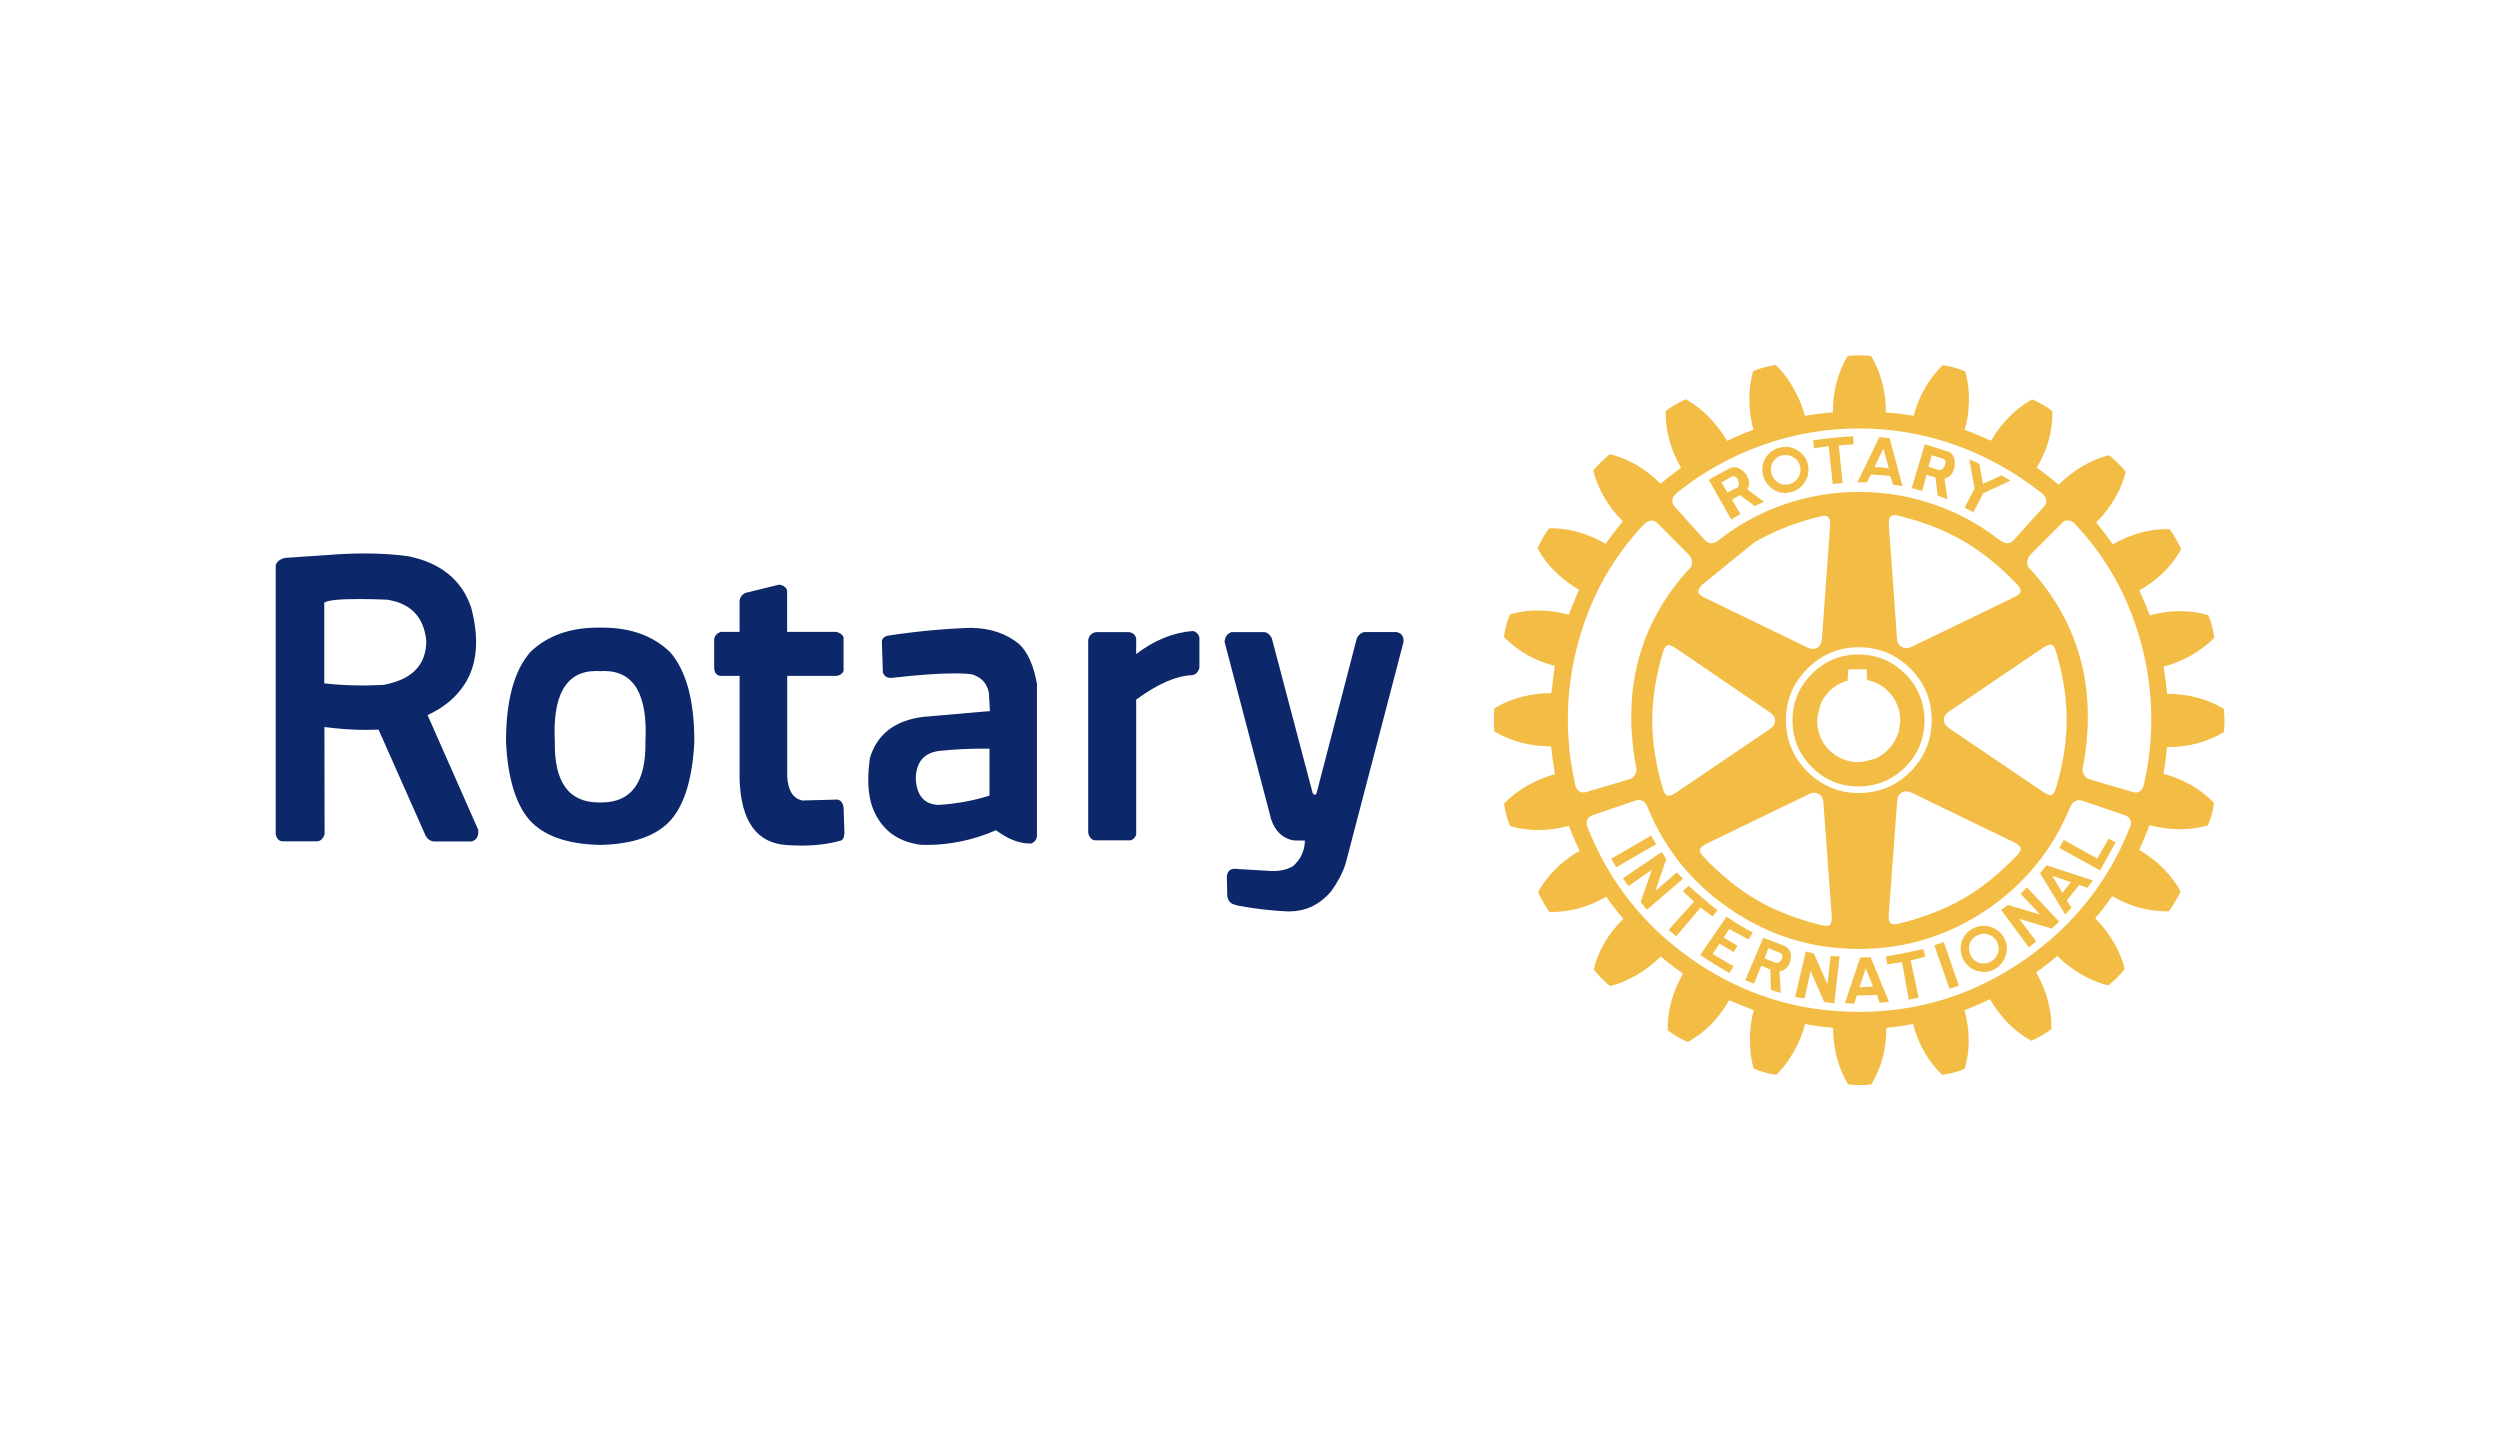 <?xml version="1.0" encoding="UTF-8"?><svg id="Layer_2" xmlns="http://www.w3.org/2000/svg" viewBox="0 0 295 170"><defs><style>.cls-1{fill:none;}.cls-2{fill:#f3bd45;}.cls-3{fill:#0c276a;}</style></defs><g id="Screen_Shot_2022-08-02_at_9.48.08_AM_Image"><g><g><path class="cls-3" d="M164.77,74.58h-3.8c-.35,.08-.63,.3-.85,.68l-4.77,18.35c-.05,.11-.12,.17-.19,.17s-.16-.06-.26-.17l-4.83-18.31c-.23-.43-.52-.67-.89-.71h-3.87c-.5,.18-.77,.57-.81,1.15l5.5,20.95c.47,1.39,1.33,2.21,2.57,2.47,.3,.02,.59,.02,.87,.02,.18,0,.36,0,.54,0-.03,1.23-.51,2.24-1.42,3.04-.69,.38-1.45,.56-2.3,.56-.18,0-.36,0-.54-.02l-3.54-.21c-.15-.02-.29-.04-.41-.04-.66,0-.99,.34-1,1.02l.05,2.25c.12,.55,.41,.87,.88,.97,.11,.03,.23,.06,.35,.11,2.05,.38,4.03,.61,5.95,.69h.04s.07-.01,.1-.01c1.95,0,3.6-.79,4.94-2.37,.78-1.09,1.35-2.17,1.7-3.25l6.83-26.14c.06-.67-.21-1.07-.83-1.2m-24.04-.12c-2.3,.18-4.53,1.08-6.67,2.72v-1.84c-.09-.43-.37-.68-.84-.75h-3.87c-.51,.07-.83,.37-.95,.91v22.8c.12,.49,.37,.78,.75,.86h4.31c.32-.16,.52-.39,.6-.69v-15.91c2.49-1.84,4.69-2.81,6.6-2.89,.42-.06,.71-.35,.86-.86v-3.56c-.09-.42-.34-.68-.73-.78h0s-.05,0-.07-.01m-29.95,20.52c-1.72-.05-2.62-1.09-2.72-3.12v-.02c.05-1.97,1.02-3.06,2.92-3.25h.05c1.65-.17,3.29-.25,4.91-.25,.27,0,.55,0,.82,0v5.54c-1.84,.59-3.83,.96-5.98,1.1m3.87-20.9c-3.33,.11-6.65,.43-9.94,.94-.43,.13-.65,.37-.65,.72l.12,3.62c.17,.42,.46,.63,.89,.63,.02,0,.04,0,.07,0h.07c3.15-.36,5.63-.53,7.45-.53,.77,0,1.42,.03,1.95,.1h.04c1.14,.33,1.82,1.06,2.04,2.19h0l.12,2.16-7.87,.68c-3.34,.42-5.44,2.04-6.29,4.85-.34,2.4-.24,4.35,.31,5.85,.99,2.58,2.89,4.04,5.72,4.4,.23,0,.45,.01,.68,.01,2.76,0,5.48-.57,8.17-1.73,1.4,1.04,2.72,1.56,3.94,1.56,.09,0,.17,0,.26,0,.02,0,.04-.02,.06-.03,.35-.21,.54-.48,.57-.8v-18.02c-.4-2.2-1.11-3.77-2.12-4.7-1.51-1.22-3.37-1.85-5.57-1.89m-43.86,5.11c.16-.01,.31-.02,.47-.02,3.54,0,5.17,2.79,4.88,8.36h0c.08,4.77-1.65,7.15-5.19,7.15-.05,0-.1,0-.15,0-.05,0-.1,0-.15,0-3.54,0-5.28-2.38-5.2-7.15-.29-5.57,1.34-8.36,4.88-8.36,.15,0,.31,0,.47,.02m.27-5.14c-.09,0-.18,0-.27,0-.09,0-.18,0-.26,0-3.31,0-5.96,.95-7.96,2.86-1.94,2.2-2.9,5.75-2.89,10.66,.21,4.21,1.13,7.26,2.74,9.15,1.68,1.9,4.48,2.89,8.37,2.97,3.9-.08,6.69-1.07,8.37-2.97,1.61-1.89,2.52-4.94,2.74-9.15,.01-4.92-.95-8.47-2.89-10.66-2-1.91-4.65-2.86-7.95-2.86m20.89-5.08l-4.05,.99c-.37,.19-.59,.48-.66,.85v3.74h-2.18c-.47,.13-.75,.42-.82,.87v3.43c.05,.53,.28,.83,.69,.89h2.31v12.21c.16,4.97,2.03,7.56,5.62,7.76,.58,.04,1.15,.06,1.7,.06,1.67,0,3.17-.19,4.51-.56,.31-.03,.49-.32,.54-.86,0-.03,0-.05,0-.08l-.1-3.02c-.1-.54-.34-.85-.73-.91-.02,0-.05,0-.07,0l-4.07,.11c-1.1-.24-1.69-1.19-1.78-2.83v-11.88h5.85c.39-.06,.66-.25,.8-.58v-3.85c0-.32-.28-.57-.83-.76h-5.83v-4.83h0c-.07-.39-.37-.64-.91-.74m-49.38,11.89c-1.44,0-2.88-.08-4.33-.24v-9.55h.07c.39-.27,1.73-.4,4.02-.4,.93,0,2.01,.02,3.24,.07h0v-.03l.04,.03c2.81,.41,4.37,2.02,4.67,4.82,.01,2.89-1.68,4.63-5.08,5.24h0c-.88,.04-1.75,.07-2.63,.07m.46-15.58c-1.49,0-3.07,.07-4.76,.21l-4.62,.31c-.08,.02-.16,.04-.24,.06-.45,.13-.75,.4-.9,.8v31.74c.12,.56,.4,.84,.83,.85h4.03c.4,0,.71-.28,.91-.82l-.02-12.67c1.68,.22,3.31,.34,4.9,.34,.5,0,1-.01,1.49-.03l5.5,12.4v.02c.24,.48,.57,.73,1.02,.77h4.46c.58-.16,.84-.61,.78-1.37l-5.98-13.54c1.71-.78,3.03-1.82,3.99-3.1,1.82-2.37,2.21-5.54,1.18-9.5,0-.04-.02-.07-.03-.11-1.11-3.24-3.58-5.25-7.4-6.03-1.55-.22-3.26-.33-5.13-.33"/><path class="cls-2" d="M219.49,113.01h0m-.07,3.49l.74-2.25h0l.86,2.17-1.61,.07m1.3-3.54l-1.22,.05-.02,.09-1.77,5.29,1.1,.05,.31-.96,2.37-.07,.33,.93,1.08-.12-2.1-5.13-.07-.14m-7.64-.67l-1.25,5.36c.24,.06,.61,.12,1.12,.19l.7-3.25,1.6,3.66,1.2,.17,.62-5.55c-.11,0-.21,0-.3,0-.31,0-.56-.02-.75-.05l-.38,3.33-1.61-3.62-.96-.24m13.88-.27c-2.14,.45-3.6,.74-4.4,.86l.15,.94,1.74-.27,.79,4.43,1.17-.24-.94-4.38,1.73-.46-.24-.89m4.41-.07h0m-1.99-.76l-1.12,.38,1.79,5.13c.46-.13,.83-.25,1.1-.36l-1.77-5.15m-19.72,2.45c-.06,0-.12-.01-.18-.03l-1.24-.48v-.02l.43-1.19,1.37,.53h0c.17,.08,.27,.2,.29,.36,.03,.11,0,.22-.05,.31-.05,.18-.16,.33-.31,.43-.09,.07-.19,.11-.3,.11m-1.59-2.98l-2.13,5.01c.34,.15,.68,.29,1.03,.4l.86-2.1,1.07,.45,.07,2.39c.27,.11,.66,.24,1.17,.36l-.17-2.53c.37-.05,.68-.22,.94-.53,.24-.29,.37-.62,.4-1.01l.03-.31c-.05-.59-.33-.99-.84-1.19h0l-2.44-.94m26.02,3.04c-.09,0-.19,0-.28-.02-.4-.06-.77-.26-1.03-.58l-.19-.29c-.14-.27-.22-.56-.24-.86,0-.68,.29-1.18,.88-1.51,.27-.16,.58-.25,.89-.25,.14,0,.28,.02,.42,.05,.46,.13,.83,.4,1.08,.81,.16,.32,.24,.62,.24,.89,0,.43-.15,.82-.45,1.15-.08,.13-.23,.25-.43,.36-.27,.16-.58,.24-.89,.24m-.02-4.43c-.47,0-.93,.12-1.34,.36-.88,.51-1.33,1.28-1.37,2.32,0,.34,.08,.72,.24,1.15l.14,.24c.35,.64,.95,1.1,1.66,1.27,.25,.06,.49,.1,.73,.1,.46,0,.91-.12,1.33-.36,.51-.32,.88-.74,1.1-1.25,.17-.38,.26-.77,.26-1.15,0-.46-.12-.91-.36-1.34-.37-.62-.97-1.07-1.67-1.25-.24-.07-.48-.1-.72-.1m-30.34-1.07l-3.09,4.53c1.12,.74,2.27,1.45,3.43,2.13l.5-.81-2.47-1.46,.81-1.2,1.66,.98,.48-.74c-.5-.27-1.04-.6-1.63-.98l.65-.99c1.24,.68,2,1.09,2.28,1.22l.5-.81c-.83-.42-1.86-1.04-3.11-1.87m35.43-3.47c-.4,.45-.64,.7-.72,.77l2.3,2.44-3.8-1.12c-.21,.16-.48,.35-.81,.57l3.28,4.44,.86-.72-2.01-2.66,3.83,1.14c.48-.4,.77-.67,.89-.81l-3.81-4.05m-39.91-.19l-.67,.65,1.3,1.24-3,3.33,.91,.76,2.87-3.4,1.41,1.05,.58-.72c-1.41-1.15-2.54-2.12-3.41-2.92h0m44.13,.86l-1.22-2.01,2.22,.74-1.01,1.27m-1.87-3.28l-.77,.96,2.97,4.86,.74-.79-.56-.86,1.48-1.84,.94,.36,.29-.4h0c.21-.27,.33-.43,.36-.48l-5.46-1.79m-44.87-.72h0m-.55-.83l-4.57,3.09c.14,.21,.37,.51,.67,.91l2.75-1.91-1.32,3.78s.17,.2,.36,.46c.15,.21,.28,.36,.41,.45l4.23-3.64-.74-.74-2.53,2.18,1.29-3.74c-.21-.37-.39-.64-.55-.84m52.76-1.61l-1.35,2.37-3.95-2.2-.53,.94,4.81,2.66,1.84-3.31h0l-.84-.45m-53.97-.36l-4.69,2.73,.55,1.03,4.72-2.73-.58-1.03m24.35-8.66c-.66-.01-1.31-.16-1.91-.43l-.15-.07c-.14-.08-.29-.16-.43-.24-.77-.48-1.39-1.17-1.79-1.99-.04-.1-.09-.21-.12-.32-.22-.53-.35-1.1-.36-1.67v-.46l.38-1.65c.08-.18,.17-.35,.27-.5,.44-.77,1.07-1.41,1.84-1.84,.22-.12,.45-.23,.69-.31l.41-.14,.09-1.34h2.15l.07,1.27c.83,.18,1.56,.53,2.18,1.05l.55,.55s.04,.04,.05,.07h0c.11,.12,.21,.26,.31,.4l.14,.24c.45,.76,.67,1.58,.67,2.46v.05l-.17,1.27c-.13,.4-.31,.79-.53,1.17-.42,.72-1.01,1.32-1.73,1.75-.16,.09-.31,.18-.45,.26l-1.5,.38c-.17,.02-.34,.03-.5,.03h-.17m.12-12.69c-2.14,0-3.96,.76-5.48,2.28-1.53,1.52-2.3,3.35-2.3,5.51s.77,3.98,2.3,5.51c1.52,1.52,3.34,2.27,5.48,2.27s3.98-.76,5.51-2.27c1.52-1.53,2.28-3.37,2.28-5.51s-.76-3.99-2.28-5.51h0c-1.53-1.52-3.37-2.28-5.51-2.28m-15.46-19.12l-.7-1.17,1.15-.67c.1-.05,.19-.08,.27-.08,.14,0,.28,.08,.4,.23,.17,.21,.25,.49,.22,.76h0c0,.15-.07,.29-.19,.36l-1.15,.58m.8-2.99c-.18,0-.35,.05-.52,.13-1.11,.58-1.94,1.03-2.48,1.37l2.66,4.69,1.07-.67-1-1.7,.96-.53,1.72,1.3,1.1-.51-1.96-1.46c.11-.21,.18-.4,.19-.58,.05-.59-.19-1.12-.72-1.6h0c-.35-.3-.69-.45-1.01-.45m27.73-.92l.62,3.45-1.17,2.25,1.03,.55,1.17-2.25,3.21-1.48c-.47-.27-.82-.48-1.06-.62l-2.2,1-.4-2.37h0l-1.2-.53m-21.66,3c-.41,0-.8-.15-1.11-.42-.38-.32-.59-.72-.63-1.2v-.14c-.02-.44,.13-.87,.43-1.19,.29-.33,.71-.53,1.15-.56,.04,0,.08,0,.12,0,.43,0,.81,.14,1.15,.41,.37,.3,.57,.69,.62,1.17v.17c0,.45-.15,.84-.45,1.17-.3,.34-.68,.53-1.14,.58-.05,0-.09,0-.14,0m0-4.45c-.09,0-.19,0-.28,.01-.68,.05-1.31,.36-1.77,.86-.47,.49-.73,1.14-.72,1.82l.03,.26c.08,.75,.4,1.37,.98,1.84,.5,.43,1.05,.64,1.66,.64,.1,0,.2,0,.3-.02,.68-.05,1.32-.37,1.77-.89,.47-.53,.71-1.14,.71-1.84v-.22c-.05-.73-.41-1.4-.98-1.84-.48-.41-1.09-.63-1.71-.63m18.18,2.76s-.06,0-.1-.01l-1.22-.41,.38-1.34c.69,.19,1.11,.32,1.27,.38h0c.24,.06,.36,.22,.36,.48-.02,.23-.1,.45-.27,.64-.14,.17-.28,.26-.43,.26m-1.75-3.06l-1.55,5.17c.32,.1,.73,.2,1.25,.32l.5-1.89,1.06,.31,.26,2.13,1.15,.45-.34-2.44c.4-.08,.72-.31,.94-.69,.21-.37,.29-.77,.27-1.19-.03-.72-.3-1.16-.81-1.32-1.6-.51-2.5-.79-2.71-.84m-4.26,2.83c-.56-.09-1.13-.15-1.7-.17l1.05-2.15,.65,2.32m-1.12-3.69l-2.59,5.33,1.1,.02,.5-.93c.85,.03,1.61,.09,2.28,.19l.32,1.01,1.12,.17-1.53-5.67-1.19-.12m-3.11-.1c-1.58,.09-3.15,.25-4.72,.48l.11,.93h0l1.73-.24,.47,4.46,1.17-.1-.45-4.45,1.75-.12-.07-.96m.64,67.92c-7.15,0-13.66-2.04-19.53-6.11-5.75-3.99-9.9-9.22-12.45-15.7-.12-.34-.12-.63,0-.89,.12-.24,.32-.41,.61-.5l5.12-1.75c.1-.03,.21-.05,.32-.05s.22,.02,.33,.05c.29,.11,.5,.33,.65,.65,2.01,5.01,5.27,9.07,9.79,12.16,4.58,3.14,9.64,4.72,15.18,4.72s10.58-1.55,15.14-4.64c4.47-3.03,7.74-7.06,9.81-12.07,.17-.4,.41-.66,.72-.78,.12-.05,.24-.07,.36-.07,.09,0,.19,.01,.28,.04l5.13,1.75c.29,.1,.49,.26,.6,.5,.13,.24,.13,.52,0,.84-2.55,6.48-6.72,11.73-12.5,15.73-5.89,4.09-12.4,6.13-19.53,6.13m-3.8-10.15c-.14,0-.32-.02-.52-.07-2.86-.69-5.41-1.67-7.64-2.95-2.2-1.28-4.33-2.99-6.36-5.15-.38-.4-.51-.72-.36-.98,.1-.16,.36-.35,.79-.58l12.02-5.82c.22-.11,.43-.16,.63-.16,.18,0,.36,.05,.52,.14,.34,.19,.52,.53,.55,1.01l.98,13.31c.05,.62-.04,1.02-.27,1.17-.08,.05-.19,.07-.33,.07m8-.18c-.27,0-.46-.09-.56-.26-.1-.16-.13-.49-.1-.98l.99-13.31c.03-.48,.2-.81,.53-1,.16-.09,.34-.14,.52-.14,.2,0,.42,.05,.65,.16l12.02,5.82c.56,.27,.84,.54,.86,.81,0,.21-.14,.45-.43,.74-2.03,2.15-4.15,3.87-6.37,5.15-2.2,1.26-4.75,2.24-7.63,2.94-.18,.04-.34,.06-.47,.06m-4.2-15.48c-2.36,0-4.38-.84-6.06-2.51-1.69-1.69-2.54-3.72-2.54-6.09s.84-4.4,2.54-6.08c1.67-1.68,3.69-2.52,6.06-2.52s4.39,.84,6.08,2.52c1.68,1.68,2.51,3.7,2.51,6.08s-.84,4.39-2.51,6.09c-1.69,1.67-3.72,2.51-6.08,2.51m-22.47,.31c-.08,0-.16-.02-.22-.05-.16-.08-.3-.32-.42-.72-.85-2.82-1.27-5.52-1.27-8.09s.43-5.25,1.27-8.09c.16-.53,.38-.8,.67-.81,.17,0,.47,.13,.89,.4l11.03,7.52c.42,.27,.63,.6,.63,.99s-.2,.71-.6,.98l-11.06,7.5c-.38,.26-.68,.38-.91,.38m45.05-.07c-.19,0-.49-.14-.89-.41l-11.06-7.49c-.4-.27-.6-.6-.6-.99s.2-.71,.6-.98l11.06-7.5c.37-.26,.67-.38,.9-.38,.08,0,.16,.02,.22,.05,.17,.08,.32,.32,.43,.72,.85,2.84,1.27,5.53,1.27,8.09s-.42,5.26-1.27,8.07c-.16,.54-.38,.81-.67,.81m-55.11-.31c-.19,0-.36-.06-.5-.17-.21-.14-.35-.37-.43-.69-1.29-5.73-1.16-11.39,.38-16.97,1.47-5.33,4.04-9.93,7.71-13.79,.29-.29,.58-.44,.89-.46,.02,0,.04,0,.06,0,.26,0,.5,.12,.66,.32l3.69,3.71c.27,.29,.39,.61,.38,.98,0,.33-.17,.64-.45,.81-5.83,6.47-7.86,14.29-6.11,23.47,.01,.3-.06,.57-.22,.81-.15,.21-.37,.37-.62,.43l-5.1,1.51c-.12,.03-.23,.05-.33,.05m65.2,0c-.1,0-.21-.02-.32-.05l-5.12-1.5c-.24-.07-.46-.22-.6-.43-.18-.23-.26-.52-.24-.81,1.77-9.16-.26-16.99-6.08-23.47-.28-.18-.45-.48-.45-.81-.02-.37,.1-.69,.36-.98l3.71-3.71c.14-.23,.37-.34,.69-.34,.35,0,.64,.14,.88,.43,3.67,3.87,6.25,8.47,7.73,13.81,1.55,5.6,1.68,11.27,.38,17-.08,.3-.22,.53-.42,.69-.15,.11-.33,.17-.52,.17m-38.12-16.94s-.08,0-.12,0l-.46-.14s-.03-.03-.04-.03l-12.02-5.82c-.43-.19-.7-.37-.79-.55-.16-.25-.04-.59,.34-1.01l6.1-4.95c.09-.06,.18-.12,.26-.17,2.28-1.31,4.83-2.3,7.64-2.97,.18-.04,.34-.07,.48-.07,.15,0,.27,.03,.36,.09,.24,.16,.34,.54,.29,1.15l-.96,13.31c-.05,.5-.23,.83-.55,1.01-.16,.1-.34,.15-.52,.15m11-.11c-.19,0-.36-.05-.52-.14-.34-.17-.52-.51-.55-1l-.96-13.31c-.05-.62,.05-1,.29-1.14,.09-.06,.21-.09,.37-.09,.13,0,.29,.02,.47,.07,2.88,.69,5.42,1.68,7.64,2.97,2.2,1.28,4.32,2.98,6.36,5.12,.38,.4,.5,.73,.36,1.01-.08,.14-.34,.33-.78,.55l-12.03,5.82c-.23,.11-.45,.16-.65,.16m-23.02-12.39c-.25,0-.49-.12-.73-.37l-3.56-3.95c-.46-.56-.35-1.12,.34-1.68,2.97-2.37,6.31-4.24,9.89-5.53,3.69-1.33,7.59-2.01,11.52-2.01h.02c3.95,0,7.79,.67,11.52,2.01,3.54,1.29,6.85,3.13,9.91,5.53,.72,.56,.85,1.12,.38,1.68l-3.56,3.95c-.23,.24-.47,.37-.72,.37-.03,0-.06,0-.1,0-.27-.01-.59-.17-.96-.45-2.3-1.79-4.88-3.18-7.64-4.12-2.82-.98-5.79-1.48-8.77-1.48h-.06c-3.05,0-6,.49-8.86,1.48-2.74,.94-5.3,2.33-7.59,4.12-.35,.29-.66,.44-.93,.45-.03,0-.06,0-.1,0m17.54-22.18h-.02c-.26,0-.5,0-.72,.03l-.67,.04c-1.17,1.96-1.75,4.19-1.75,6.68-1.02,.06-2.12,.2-3.3,.4-.29-1.11-.73-2.18-1.3-3.18-.6-1.1-1.32-2.04-2.15-2.82-1.01,.16-1.89,.4-2.66,.72-.61,2.22-.59,4.53,.04,6.92-.97,.35-2.01,.79-3.11,1.31-1.28-2.15-2.9-3.79-4.86-4.9-.21,.08-.43,.18-.67,.31-.2,.1-.4,.22-.6,.34-.12,.05-.23,.11-.33,.19l-.79,.53c-.05,2.28,.56,4.52,1.81,6.7-.94,.71-1.74,1.34-2.41,1.89-1.77-1.77-3.77-2.94-5.99-3.49-.71,.58-1.37,1.23-1.96,1.94,.59,2.25,1.76,4.25,3.49,5.98-.83,1.04-1.51,1.92-2.03,2.66-2.11-1.22-4.25-1.83-6.41-1.83-.08,0-.16,0-.25,0-.27,.36-.52,.72-.74,1.1l-.64,1.27c1.11,1.99,2.75,3.62,4.9,4.88-.61,1.44-1,2.42-1.2,2.94-1.24-.32-2.45-.49-3.62-.49-1.14,0-2.25,.15-3.32,.46-.34,.78-.58,1.67-.72,2.66,1.61,1.66,3.61,2.8,6,3.42l-.4,3.21c-1.16,0-2.31,.14-3.43,.43-1.15,.28-2.26,.74-3.28,1.35-.11,.91-.11,1.84,0,2.75,1.96,1.17,4.19,1.75,6.68,1.75,.05,.54,.2,1.63,.45,3.28-2.39,.69-4.4,1.84-6.01,3.47,.14,.93,.38,1.81,.72,2.66,1.1,.32,2.22,.47,3.36,.47s2.36-.17,3.58-.5c.37,1,.8,1.98,1.27,2.94-2.15,1.24-3.78,2.86-4.9,4.86,.11,.3,.24,.58,.4,.83,.03,.06,.06,.11,.1,.17,.27,.53,.55,.98,.86,1.37,.08,0,.17,0,.25,0,2.18,0,4.32-.6,6.43-1.8,.63,.9,1.3,1.77,2.01,2.61-1.77,1.74-2.94,3.73-3.49,5.96,.56,.73,1.2,1.39,1.94,1.97,2.19-.58,4.18-1.74,5.98-3.48,.84,.71,1.71,1.38,2.61,2.02-1.25,2.23-1.85,4.46-1.8,6.67,.72,.56,1.51,1.02,2.38,1.39,1.99-1.1,3.62-2.74,4.88-4.93,1.08,.46,2.05,.86,2.89,1.17-.29,1.1-.44,2.24-.45,3.38-.01,1.26,.13,2.44,.45,3.52,.84,.35,1.73,.6,2.66,.74,.82-.8,1.53-1.75,2.13-2.85,.58-1.02,1-2.08,1.27-3.16,.99,.21,2.09,.36,3.3,.45,.03,2.52,.62,4.75,1.77,6.68,.05,0,.1,0,.17,.02l.55,.05h1.39l.64-.07c1.19-1.95,1.78-4.18,1.78-6.68,1.05-.09,2.1-.24,3.13-.45,.67,2.44,1.82,4.45,3.45,6.01,.99-.14,1.87-.38,2.66-.7,.64-2.22,.63-4.53-.02-6.94,.95-.35,1.95-.78,2.99-1.29,1.28,2.17,2.9,3.81,4.88,4.9,.83-.35,1.62-.8,2.38-1.36,.05-2.27-.55-4.5-1.8-6.7,.86-.61,1.69-1.26,2.49-1.94,1.82,1.76,3.82,2.91,6.01,3.48,.73-.57,1.38-1.22,1.96-1.95-.59-2.22-1.75-4.21-3.49-5.98,.71-.83,1.38-1.7,1.99-2.61,2.1,1.2,4.24,1.79,6.42,1.79,.09,0,.17,0,.26,0l.07-.07c.16-.22,.35-.52,.58-.89,.21-.35,.38-.65,.53-.91l.05-.1c.06-.16,.12-.29,.17-.4-1.08-1.95-2.71-3.58-4.88-4.88,.3-.64,.71-1.61,1.22-2.92,1.1,.3,2.22,.46,3.37,.48,.07,0,.13,0,.2,0,1.19,0,2.29-.15,3.32-.46,.34-.78,.58-1.67,.72-2.66-1.65-1.66-3.64-2.8-5.98-3.42,.19-.97,.33-2.02,.43-3.14,2.49,0,4.73-.59,6.7-1.77,.11-.91,.11-1.82,0-2.75-1.95-1.18-4.17-1.77-6.68-1.77-.1-1.08-.25-2.15-.43-3.21,1.11-.29,2.18-.73,3.18-1.29,1.1-.61,2.04-1.32,2.82-2.13-.16-1.02-.4-1.91-.71-2.66-1.09-.32-2.2-.47-3.34-.47-1.17,0-2.36,.16-3.58,.5-.27-.78-.68-1.76-1.22-2.94,1.81-1.04,3.24-2.33,4.31-3.87l.47-.72c.05-.1,.1-.18,.15-.27-.22-.52-.48-1.01-.79-1.48-.08-.17-.18-.34-.28-.5-.1-.14-.21-.27-.32-.4-.09,0-.17,0-.26,0-2.18,0-4.32,.6-6.42,1.8-.62-.89-1.28-1.75-1.96-2.58,1.76-1.77,2.92-3.77,3.5-5.98-.59-.72-1.25-1.37-1.97-1.97-2.24,.59-4.22,1.76-5.96,3.5-.83-.71-1.69-1.39-2.58-2.02,1.28-2.14,1.89-4.36,1.84-6.67-.73-.57-1.54-1.04-2.4-1.39-1.99,1.13-3.6,2.76-4.83,4.88-1.02-.47-2.06-.9-3.11-1.29,.32-1.09,.48-2.21,.5-3.38,.02-1.26-.13-2.44-.45-3.52-.85-.36-1.74-.6-2.66-.72-1.66,1.65-2.8,3.64-3.42,5.98-1.09-.2-2.18-.34-3.28-.4,.02-1.15-.12-2.29-.4-3.4-.3-1.21-.75-2.31-1.34-3.28h-.05l-.6-.04c-.23-.02-.47-.03-.7-.03"/></g><rect class="cls-1" width="295" height="170"/></g></g></svg>